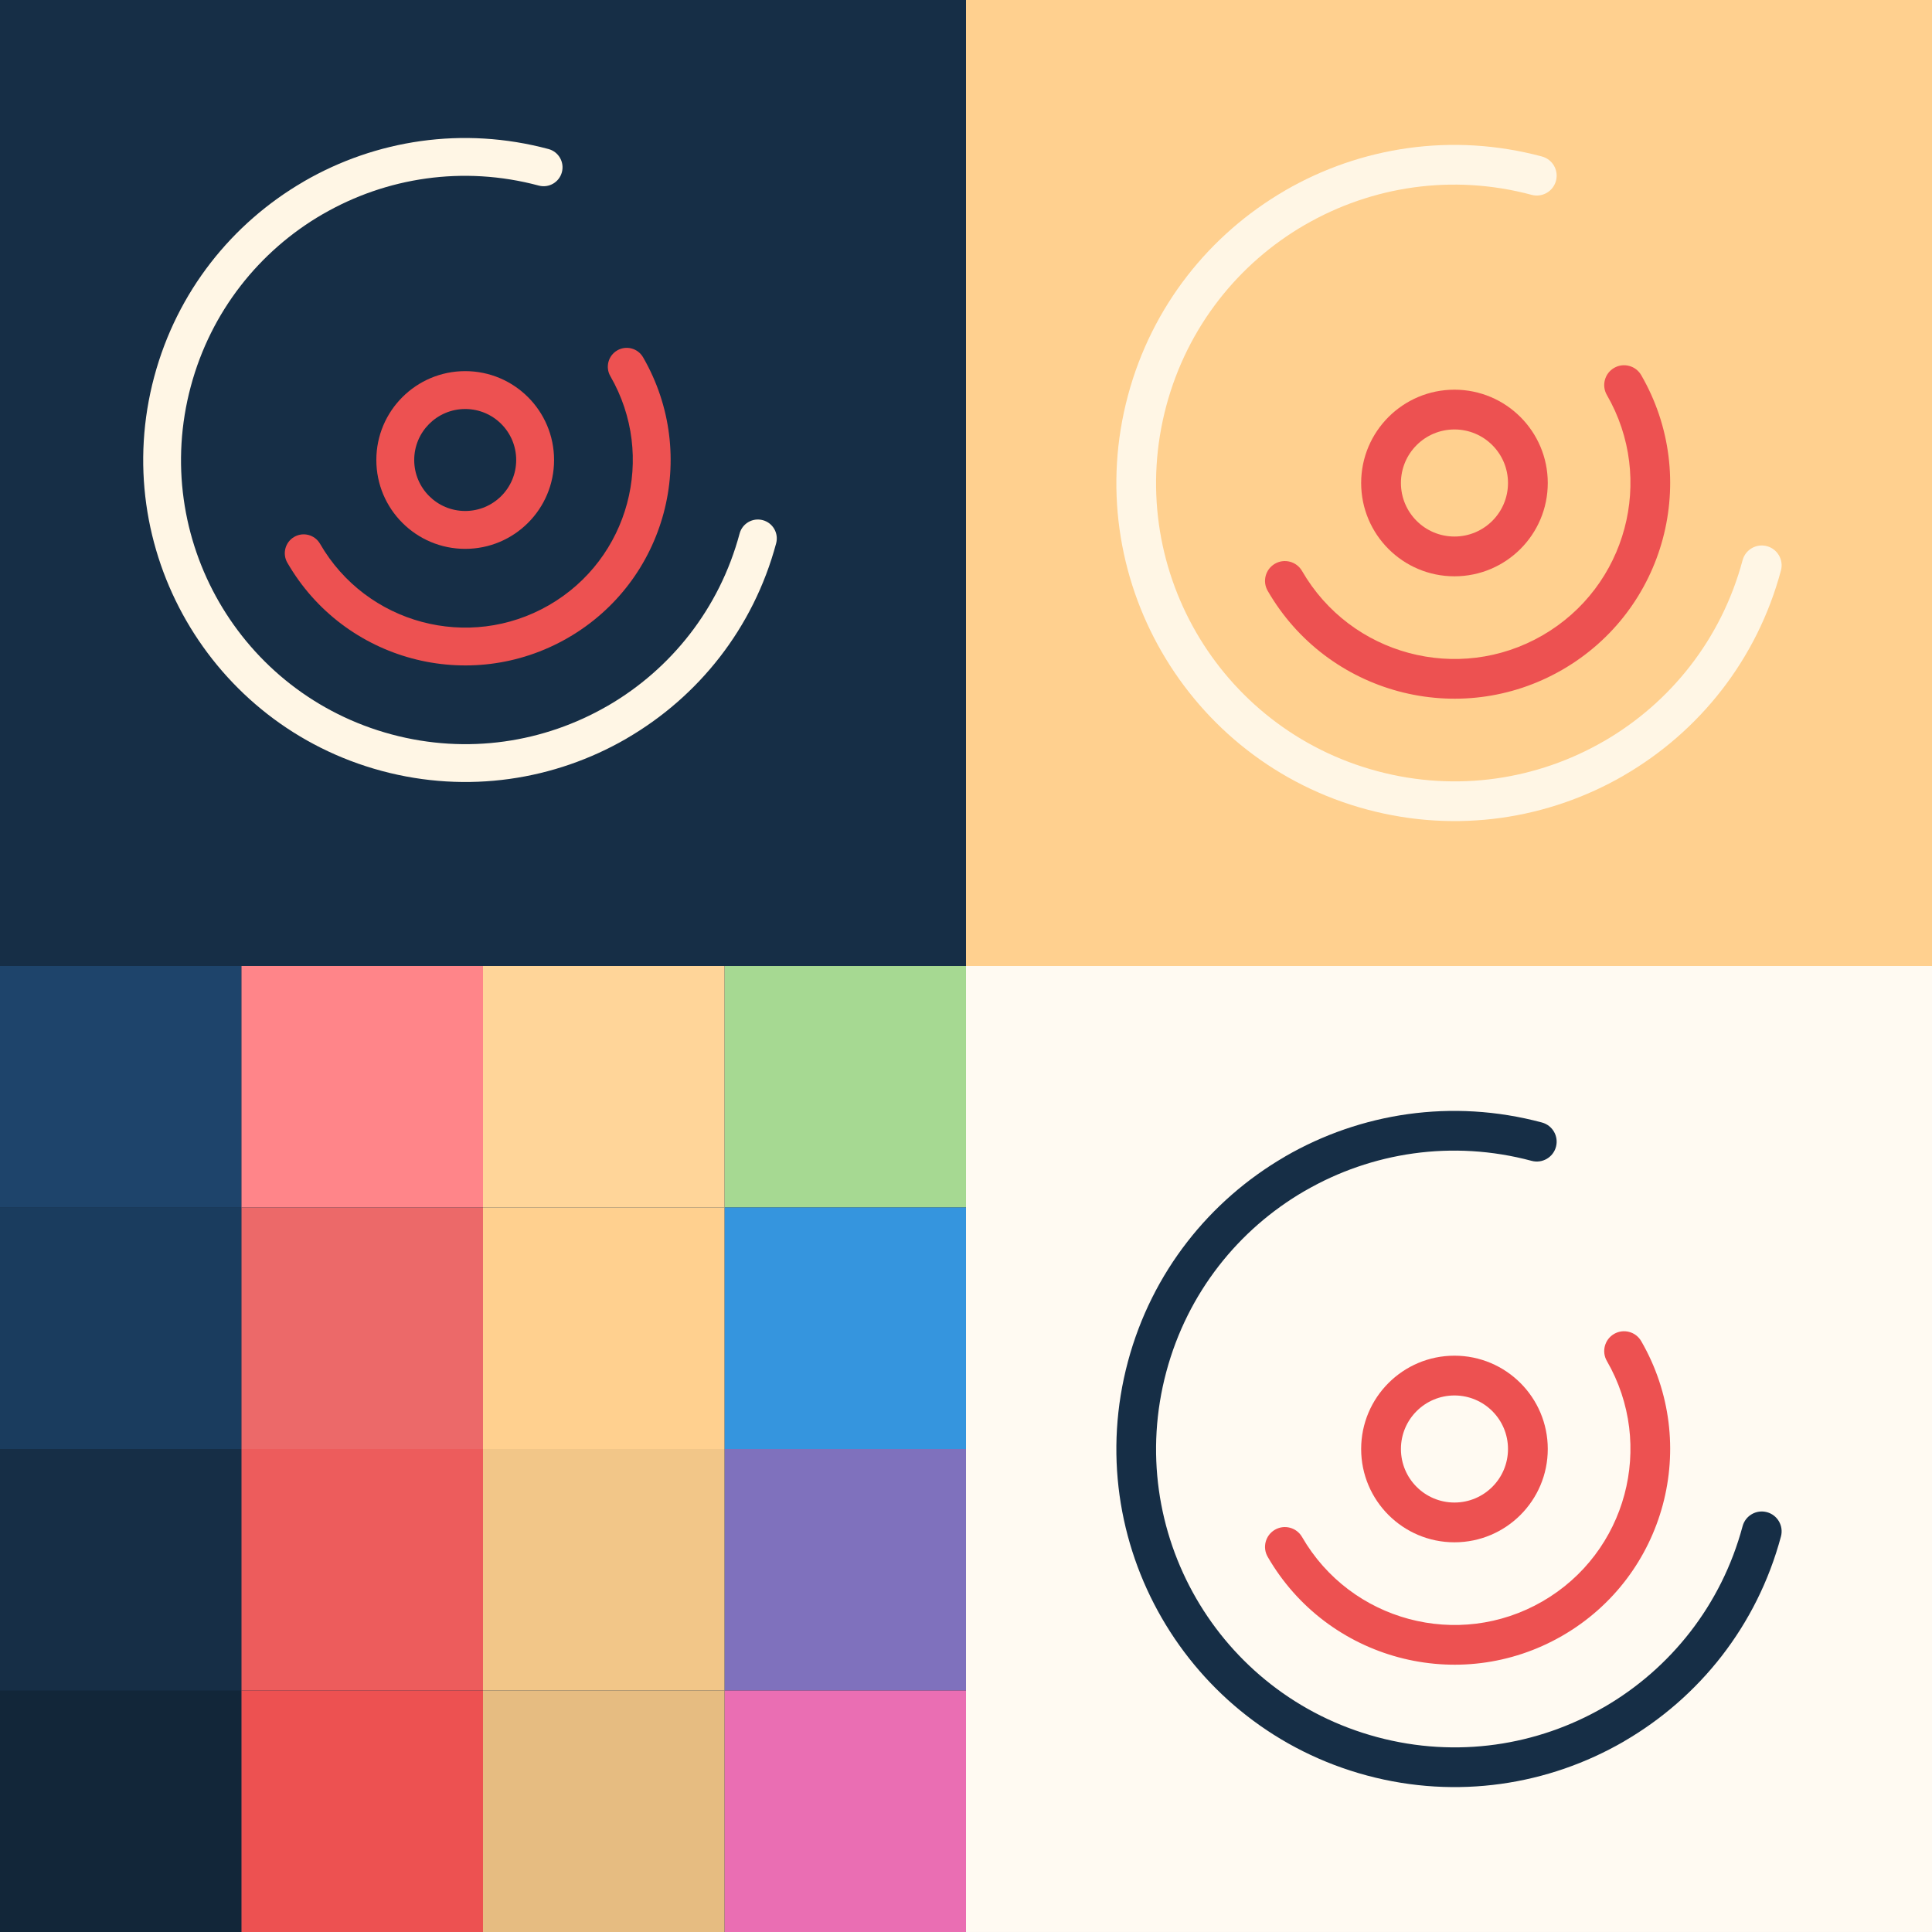 <?xml version="1.0" encoding="UTF-8"?>
<svg xmlns="http://www.w3.org/2000/svg" xmlns:xlink="http://www.w3.org/1999/xlink" xmlns:xodm="http://www.corel.com/coreldraw/odm/2003" xml:space="preserve" width="560px" height="560px" version="1.1" style="shape-rendering:geometricPrecision; text-rendering:geometricPrecision; image-rendering:optimizeQuality; fill-rule:evenodd; clip-rule:evenodd" viewBox="0 0 5444.41 5444.41">
 <rect x="0" y="0" width="5444.41" height="5444.41" fill="#333333" stroke="none"/>
 <defs>
  <style type="text/css">
   
    .fil8 {fill:#122639}
    .fil0 {fill:#162E46}
    .fil13 {fill:#A6D992}
    .fil15 {fill:#EA6EB3}
    .fil10 {fill:#EC6969}
    .fil11 {fill:#ED5C5C}
    .fil12 {fill:#ED5151}
    .fil20 {fill:#FFD599}
    .fil19 {fill:#E6BC81}
    .fil18 {fill:#F2C688}
    .fil1 {fill:#FFD08F}
    .fil17 {fill:#FFD08F}
    .fil4 {fill:#FFFAF2}
    .fil16 {fill:#3595DE}
    .fil7 {fill:#1A3C5E}
    .fil6 {fill:#1E446B}
    .fil14 {fill:#7F71BD}
    .fil9 {fill:#FF8589}
    .fil5 {fill:#162E46;fill-rule:nonzero}
    .fil2 {fill:#ED5151;fill-rule:nonzero}
    .fil3 {fill:#FFF6E5;fill-rule:nonzero}
   
  </style>
 </defs>
 <g id="Plan_x0020_1">
  <rect class="fil0" y="-0.01" width="5444.41" height="5444.41"></rect>
  <g id="_1438582613296">
   <rect class="fil1" x="2722.21" width="2722.2" height="2722.2"></rect>
   <g>
    <path class="fil2" d="M4528.23 1113.19c-15.47,-26.72 -6.36,-60.93 20.36,-76.4 26.71,-15.47 60.92,-6.36 76.39,20.36 83.96,145.43 101.05,311.04 60.82,461.21 -40.25,150.22 -137.82,285.09 -283.16,369.01 -145.43,83.96 -311.04,101.05 -461.22,60.82 -150.21,-40.25 -285.09,-137.83 -369.01,-283.17 -15.47,-26.71 -6.35,-60.92 20.36,-76.39 26.72,-15.47 60.92,-6.36 76.4,20.36 68.47,118.59 178.54,198.22 301.15,231.07 122.65,32.86 257.77,18.98 376.28,-49.44 118.59,-68.47 198.22,-178.55 231.07,-301.16 32.86,-122.65 18.98,-257.77 -49.44,-376.27z"></path>
    <path class="fil3" d="M4345.17 441c29.86,7.98 47.6,38.65 39.62,68.51 -7.97,29.85 -38.65,47.59 -68.5,39.61 -224.3,-60.1 -451.65,-23.64 -637.89,83.89 -0.95,0.54 -1.9,1.06 -2.87,1.54 -184.89,107.64 -329,285.66 -388.83,508.94 -60.12,224.4 -23.67,451.83 83.88,638.11 107.48,186.16 286.14,331.37 510.49,391.48 224.29,60.1 451.64,23.65 637.88,-83.88 0.94,-0.55 1.9,-1.06 2.87,-1.55 184.89,-107.64 329,-285.66 388.83,-508.93 7.98,-29.86 38.65,-47.6 68.5,-39.62 29.86,7.97 47.6,38.65 39.62,68.5 -67.67,252.57 -230.97,454.16 -440.59,576.35 -1.04,0.69 -2.1,1.36 -3.2,1.99 -211.19,121.94 -468.81,163.32 -722.8,95.27 -253.95,-68.05 -456.37,-232.75 -578.35,-444.02 -121.9,-211.15 -163.28,-468.7 -95.25,-722.59 67.67,-252.57 230.97,-454.16 440.59,-576.34 1.04,-0.7 2.1,-1.37 3.19,-2 211.19,-121.93 468.82,-163.32 722.81,-95.26z"></path>
    <path class="fil2" d="M4249.57 1361.09c0,-41.67 -16.89,-79.39 -44.18,-106.68 -27.3,-27.3 -65.02,-44.19 -106.68,-44.19 -41.67,0 -79.39,16.89 -106.69,44.19 -27.29,27.29 -44.18,65.01 -44.18,106.68 0,41.66 16.89,79.38 44.18,106.68 27.3,27.29 65.02,44.18 106.69,44.18 41.66,0 79.38,-16.89 106.68,-44.18 27.29,-27.3 44.18,-65.02 44.18,-106.68zm35.06 -185.93c47.58,47.59 77.02,113.32 77.02,185.93 0,72.6 -29.44,138.34 -77.02,185.92 -47.58,47.58 -113.32,77.02 -185.92,77.02 -72.61,0 -138.34,-29.44 -185.93,-77.02 -47.58,-47.58 -77.02,-113.32 -77.02,-185.92 0,-72.61 29.44,-138.34 77.02,-185.93 47.59,-47.58 113.32,-77.02 185.93,-77.02 72.59,0 138.33,29.44 185.92,77.02z"></path>
   </g>
  </g>
  <g id="_1438582616176">
   <rect class="fil4" x="2722.21" y="2722.2" width="2722.2" height="2722.2"></rect>
   <g>
    <path class="fil2" d="M4528.23 3835.39c-15.47,-26.71 -6.36,-60.92 20.36,-76.39 26.71,-15.47 60.92,-6.36 76.39,20.36 83.96,145.42 101.05,311.03 60.82,461.21 -40.25,150.22 -137.82,285.09 -283.16,369 -145.43,83.97 -311.04,101.06 -461.22,60.82 -150.21,-40.25 -285.09,-137.82 -369.01,-283.16 -15.47,-26.71 -6.35,-60.92 20.36,-76.39 26.72,-15.47 60.92,-6.36 76.4,20.35 68.47,118.6 178.54,198.22 301.15,231.07 122.65,32.87 257.77,18.99 376.28,-49.44 118.59,-68.47 198.22,-178.54 231.07,-301.15 32.86,-122.65 18.98,-257.77 -49.44,-376.28z"></path>
    <path class="fil5" d="M4345.17 3163.2c29.86,7.98 47.6,38.66 39.62,68.51 -7.97,29.86 -38.65,47.6 -68.5,39.62 -224.3,-60.1 -451.65,-23.64 -637.89,83.88 -0.95,0.55 -1.9,1.06 -2.87,1.55 -184.89,107.64 -329,285.66 -388.83,508.94 -60.12,224.4 -23.67,451.82 83.88,638.11 107.48,186.16 286.14,331.37 510.49,391.48 224.29,60.1 451.64,23.64 637.88,-83.88 0.94,-0.55 1.9,-1.06 2.87,-1.55 184.89,-107.64 329,-285.66 388.83,-508.94 7.98,-29.86 38.65,-47.59 68.5,-39.62 29.86,7.98 47.6,38.65 39.62,68.51 -67.67,252.57 -230.97,454.16 -440.59,576.34 -1.04,0.7 -2.1,1.37 -3.2,2 -211.19,121.93 -468.81,163.32 -722.8,95.26 -253.95,-68.04 -456.37,-232.74 -578.35,-444.01 -121.9,-211.15 -163.28,-468.7 -95.25,-722.59 67.67,-252.57 230.97,-454.17 440.59,-576.34 1.04,-0.7 2.1,-1.37 3.19,-2 211.19,-121.93 468.82,-163.32 722.81,-95.27z"></path>
    <path class="fil2" d="M4249.57 4083.29c0,-41.66 -16.89,-79.39 -44.18,-106.68 -27.3,-27.3 -65.02,-44.18 -106.68,-44.18 -41.67,0 -79.39,16.88 -106.69,44.18 -27.29,27.29 -44.18,65.02 -44.18,106.68 0,41.67 16.89,79.39 44.18,106.68 27.3,27.3 65.02,44.19 106.69,44.19 41.66,0 79.38,-16.89 106.68,-44.19 27.29,-27.29 44.18,-65.01 44.18,-106.68zm35.06 -185.92c47.58,47.58 77.02,113.32 77.02,185.92 0,72.61 -29.44,138.34 -77.02,185.93 -47.58,47.58 -113.32,77.01 -185.92,77.01 -72.61,0 -138.34,-29.43 -185.93,-77.01 -47.58,-47.59 -77.02,-113.32 -77.02,-185.93 0,-72.6 29.44,-138.34 77.02,-185.92 47.59,-47.58 113.32,-77.02 185.93,-77.02 72.59,0 138.33,29.44 185.92,77.02z"></path>
   </g>
  </g>
  <g id="_1438582619584">
   <g>
    <rect class="fil0" width="2592.58" height="2592.58"></rect>
    <g>
     <path class="fil2" d="M1720.03 1060.18c-14.74,-25.45 -6.06,-58.02 19.38,-72.76 25.45,-14.73 58.02,-6.05 72.76,19.39 79.96,138.5 96.24,296.23 57.92,439.25 -38.33,143.07 -131.26,271.52 -269.68,351.44 -138.5,79.96 -296.23,96.24 -439.25,57.92 -143.06,-38.33 -271.52,-131.26 -351.44,-269.68 -14.73,-25.44 -6.05,-58.02 19.39,-72.76 25.45,-14.73 58.02,-6.05 72.76,19.39 65.21,112.95 170.04,188.78 286.81,220.07 116.81,31.3 245.5,18.08 358.37,-47.09 112.94,-65.2 188.77,-170.04 220.06,-286.81 31.3,-116.81 18.08,-245.5 -47.08,-358.36z"></path>
     <path class="fil3" d="M1545.69 420c28.43,7.6 45.32,36.81 37.73,65.24 -7.6,28.44 -36.81,45.33 -65.25,37.73 -213.61,-57.23 -430.14,-22.51 -607.51,79.89 -0.9,0.52 -1.81,1.01 -2.73,1.48 -176.08,102.51 -313.34,272.05 -370.32,484.7 -57.26,213.72 -22.54,430.31 79.89,607.73 102.36,177.29 272.51,315.59 486.18,372.84 213.61,57.24 430.14,22.52 607.51,-79.89 0.9,-0.52 1.81,-1.01 2.73,-1.47 176.08,-102.52 313.34,-272.06 370.32,-484.71 7.59,-28.44 36.8,-45.33 65.24,-37.73 28.44,7.6 45.33,36.81 37.73,65.24 -64.45,240.55 -219.97,432.54 -419.61,548.9 -0.99,0.67 -2,1.3 -3.05,1.91 -201.13,116.12 -446.49,155.54 -688.39,90.72 -241.85,-64.8 -434.63,-221.66 -550.8,-422.87 -116.1,-201.09 -155.51,-446.38 -90.72,-688.18 64.45,-240.55 219.97,-432.54 419.61,-548.9 0.99,-0.66 2,-1.3 3.05,-1.9 201.12,-116.13 446.49,-155.54 688.39,-90.73z"></path>
     <path class="fil2" d="M1454.64 1296.28c0,-39.69 -16.09,-75.61 -42.08,-101.61 -26,-25.99 -61.92,-42.08 -101.6,-42.08 -39.69,0 -75.61,16.09 -101.61,42.08 -25.99,26 -42.08,61.92 -42.08,101.61 0,39.68 16.09,75.6 42.08,101.6 26,25.99 61.92,42.08 101.61,42.08 39.68,0 75.6,-16.09 101.6,-42.08 25.99,-26 42.08,-61.92 42.08,-101.6zm33.38 -177.07c45.32,45.31 73.36,107.92 73.36,177.07 0,69.14 -28.04,131.75 -73.36,177.06 -45.31,45.32 -107.92,73.36 -177.06,73.36 -69.15,0 -131.76,-28.04 -177.08,-73.36 -45.32,-45.31 -73.35,-107.92 -73.35,-177.06 0,-69.15 28.03,-131.76 73.35,-177.07 45.32,-45.32 107.93,-73.36 177.08,-73.36 69.14,0 131.75,28.04 177.06,73.36z"></path>
    </g>
   </g>
  </g>
  <g id="_1438582619536">
   <rect class="fil6" y="2722.2" width="680.55" height="680.55"></rect>
   <rect class="fil7" y="3402.76" width="680.55" height="680.55"></rect>
   <rect class="fil0" y="4083.3" width="680.55" height="680.55"></rect>
   <rect class="fil8" y="4763.85" width="680.55" height="680.55"></rect>
   <rect class="fil9" x="680.55" y="2722.2" width="680.55" height="680.55"></rect>
   <rect class="fil10" x="680.55" y="3402.76" width="680.55" height="680.55"></rect>
   <rect class="fil11" x="680.55" y="4083.3" width="680.55" height="680.55"></rect>
   <rect class="fil12" x="680.55" y="4763.85" width="680.55" height="680.55"></rect>
   <g>
    <rect class="fil13" x="2041.64" y="2722.22" width="680.55" height="680.55"></rect>
    <rect class="fil14" x="2041.64" y="4083.31" width="680.55" height="680.55"></rect>
    <rect class="fil15" x="2041.64" y="4763.86" width="680.55" height="680.55"></rect>
    <rect class="fil16" x="2041.64" y="3402.76" width="680.55" height="680.55"></rect>
   </g>
   <g>
    <rect class="fil17" x="1361.09" y="3402.75" width="680.55" height="680.55"></rect>
    <rect class="fil18" x="1361.09" y="4083.3" width="680.55" height="680.55"></rect>
    <rect class="fil19" x="1361.09" y="4763.85" width="680.55" height="680.55"></rect>
    <rect class="fil20" x="1361.09" y="2722.21" width="680.55" height="680.55"></rect>
   </g>
  </g>
 </g>
</svg>

